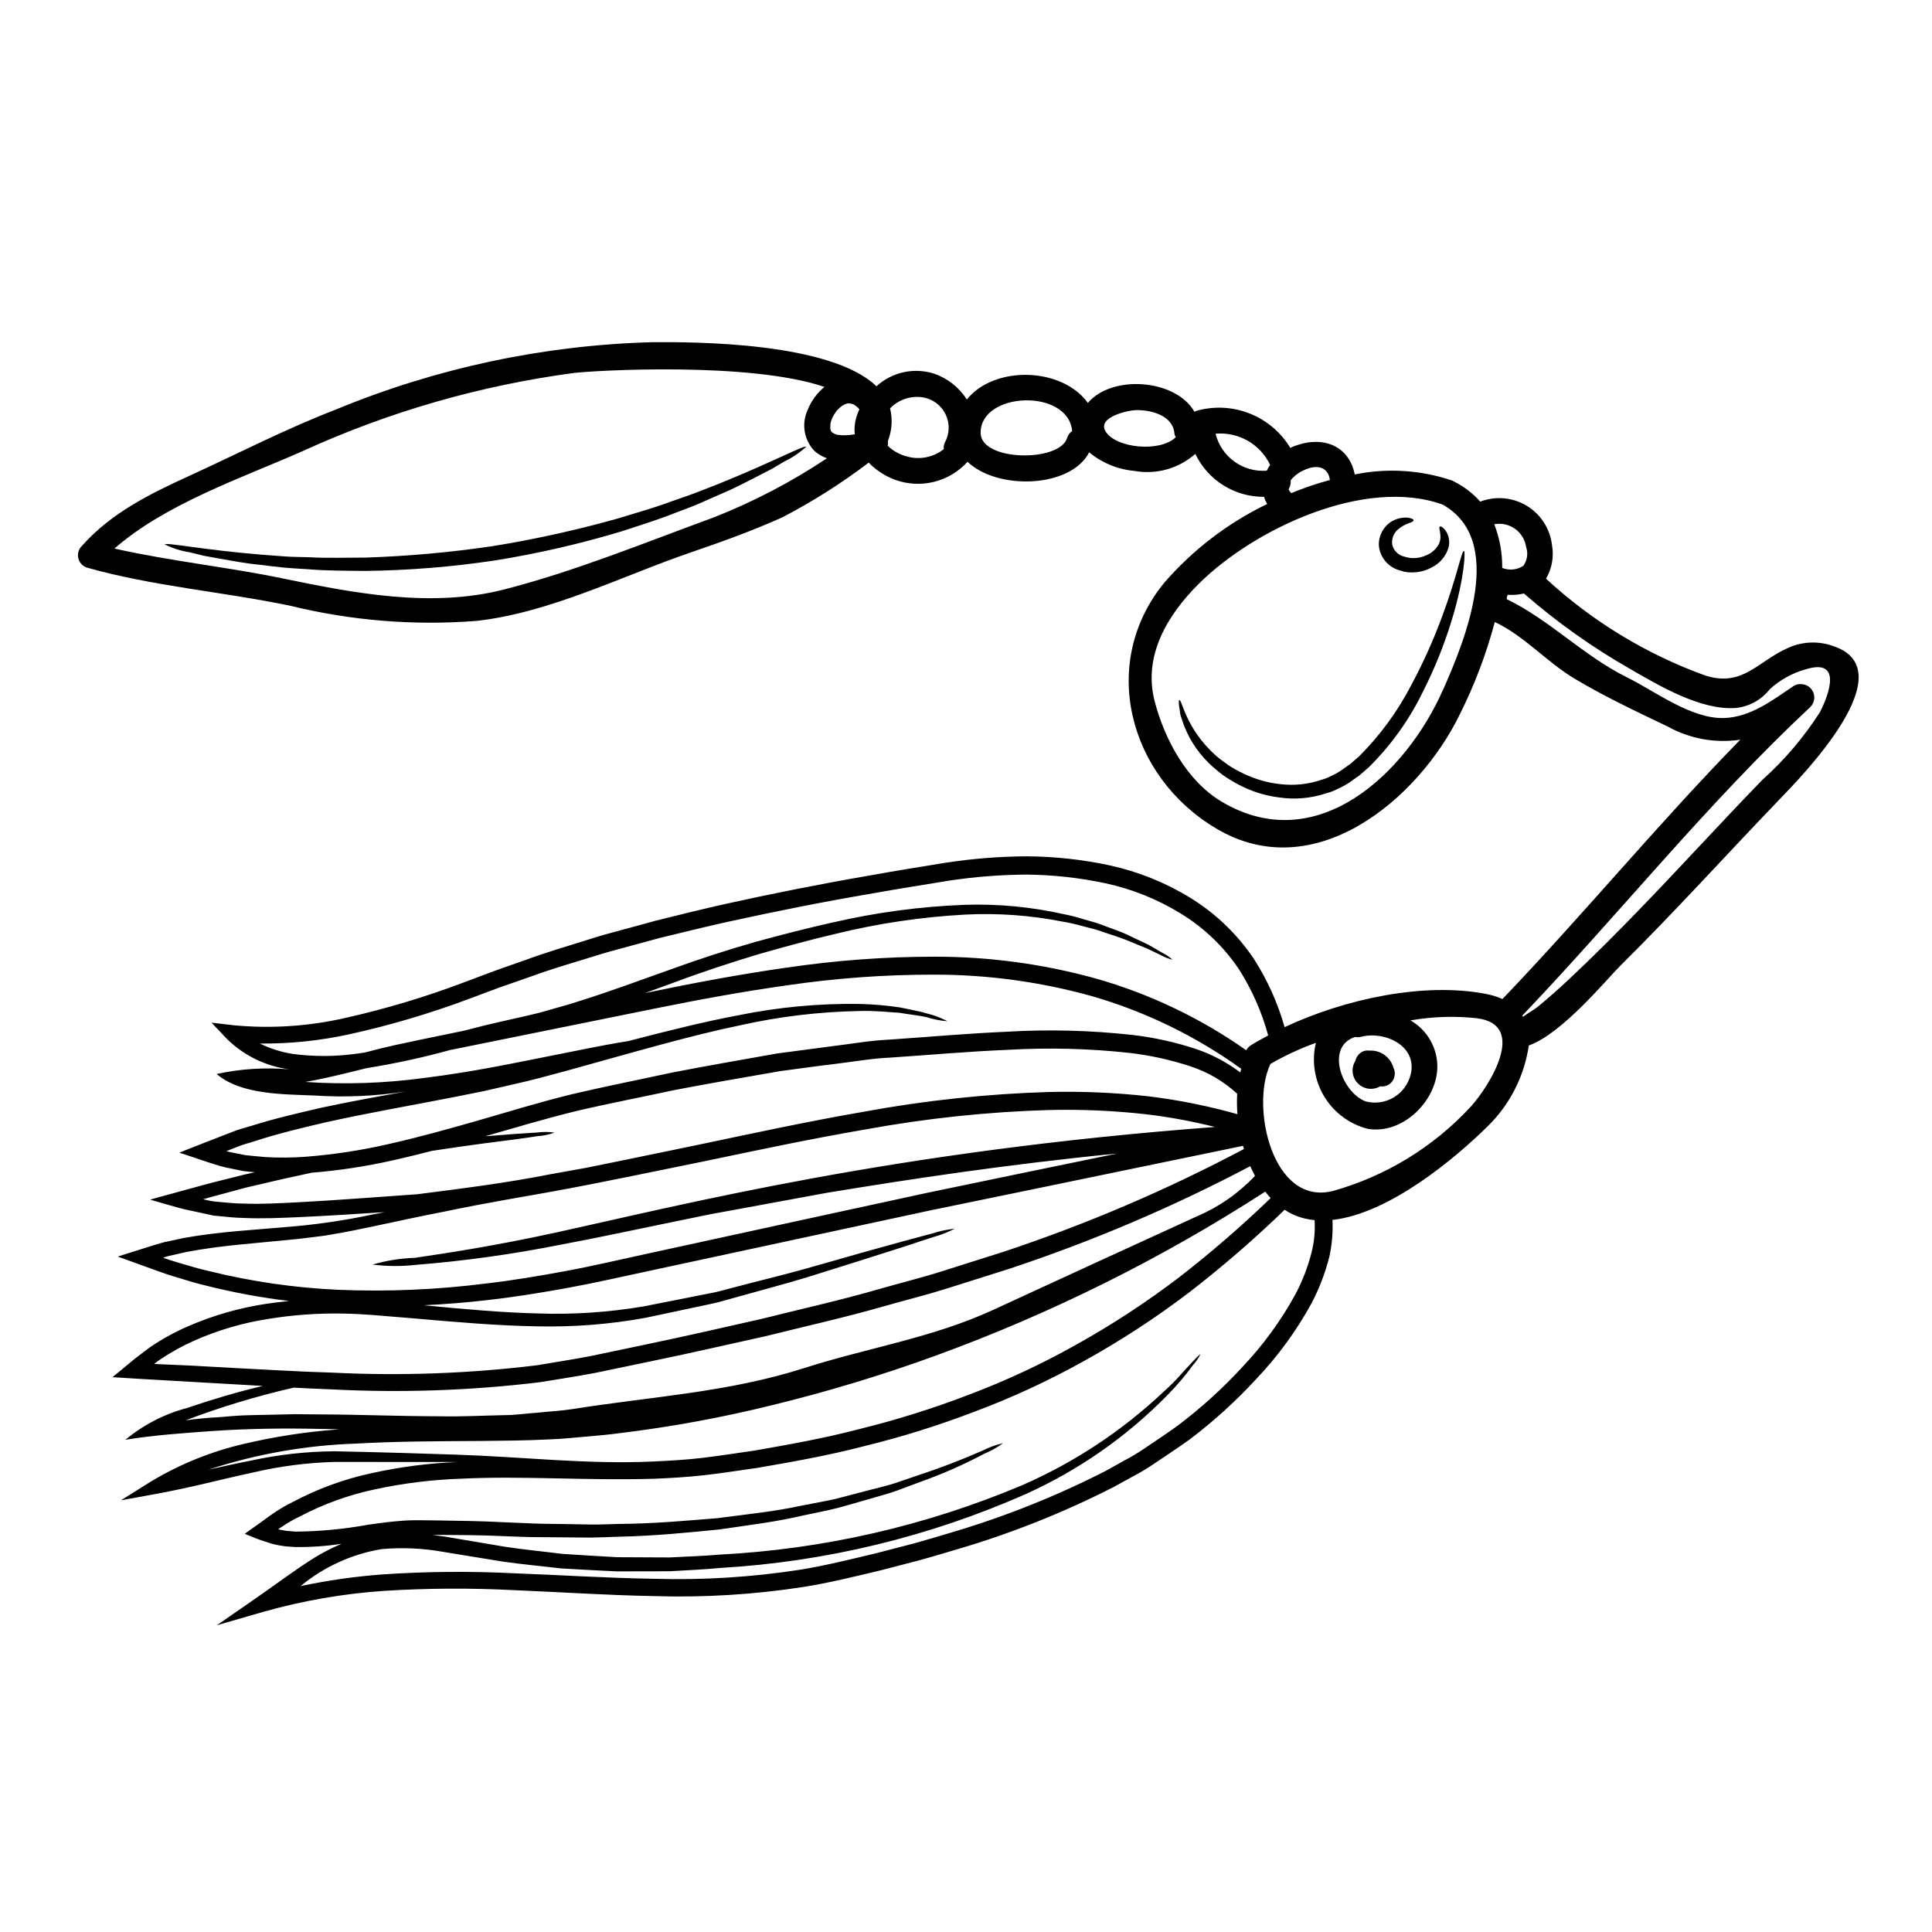<?xml version="1.0" encoding="UTF-8"?>
<!-- Uploaded to: ICON Repo, www.svgrepo.com, Generator: ICON Repo Mixer Tools -->
<svg fill="#000000" width="800px" height="800px" version="1.1" viewBox="144 144 512 512" xmlns="http://www.w3.org/2000/svg">
 <g>
  <path d="m475.33 453.05c-20.508 10.812-41.879 19.914-63.887 27.203-5.606 1.777-11.125 3.519-16.598 5.246-5.477 1.727-10.961 3.066-16.336 4.609-10.77 3.094-21.434 5.445-31.773 8.031-10.395 2.293-20.527 4.629-30.438 6.66-4.969 1.039-9.867 2.047-14.691 3.059-4.871 0.93-9.785 1.656-14.586 2.453v-0.004c-18.266 2.211-36.688 2.844-55.062 1.895-3.43-0.113-6.777-0.293-10.125-0.465h0.004c-9.734 2.227-19.301 5.117-28.637 8.66 2.836-0.371 5.734-0.684 8.785-0.824 2.113-0.152 4.258-0.395 6.449-0.48 2.191-0.086 4.414-0.113 6.691-0.16s4.594-0.102 6.934-0.16c2.363 0.027 4.769 0.047 7.199 0.062 9.773 0.027 20.172 0.48 31.277 0.492 5.559 0.141 11.25-0.184 17.145-0.301 2.965 0 5.902-0.465 8.938-0.664 3.008-0.34 6.086-0.457 9.18-0.953 20.812-3.328 41.145-4.375 61.449-10.895 16.582-5.309 33.809-7.957 49.832-15.324 18.023-8.316 36.055-16.598 54.094-24.84 5.824-2.473 11.07-6.125 15.406-10.734-0.41-0.848-0.883-1.699-1.25-2.566zm154.54-137.82c19.203 6.438-8.465 34.566-14.273 40.609-14.125 14.691-27.789 29.832-42.289 44.184-3.449 3.414-15.352 17.934-24.156 21.043v-0.008c-1.188 8.117-4.996 15.621-10.848 21.371-8.613 8.504-26.137 23.223-41.191 24.859h0.004c0.156 3.25-0.117 6.504-0.812 9.684-1.074 4.285-2.652 8.426-4.699 12.344-3.988 7.293-8.906 14.043-14.629 20.07-5.445 5.922-11.414 11.336-17.832 16.18-3.211 2.312-6.531 4.445-9.762 6.644-1.613 1.086-3.285 2.082-5.008 2.981l-5.07 2.789v0.004c-13.266 6.785-27.133 12.32-41.43 16.531-3.477 1.016-6.898 2.066-10.32 3l-10.254 2.66c-6.801 1.629-13.48 3.277-20.297 4.371-13.137 2.035-26.438 2.852-39.727 2.434-12.828-0.238-25.191-1.09-37.121-1.574h0.004c-11.508-0.594-23.039-0.527-34.539 0.199-10.699 0.742-21.293 2.582-31.617 5.484l-12.523 3.617 10.699-7.418c5.117-3.543 9.984-7.246 15.191-10.504l-0.004-0.004c2.289-1.387 4.672-2.609 7.133-3.656-4.051 0.621-8.148 0.91-12.246 0.859l-2.676-0.195-0.004-0.004c-1.109-0.137-2.211-0.34-3.297-0.605-1.398-0.461-2.809-0.871-4.203-1.402l-2.109-0.852-1.039-0.418c0.051-0.195 0.539-0.438 0.789-0.648 1.242-0.887 2.481-1.77 3.723-2.652l1.867-1.363 0.855-0.598 0.555-0.371-0.004 0.004c1.504-1.035 3.082-1.957 4.723-2.754 6.664-3.566 13.797-6.176 21.191-7.75 7.492-1.652 15.121-2.633 22.789-2.926h-0.305c-8.324 0-19.031 0-32.418-0.023h0.004c-7.293 0.195-14.547 1.137-21.648 2.805-7.844 1.656-16.348 3.984-25.855 5.699l-9.145 1.672 7.914-4.957c7.656-4.613 15.988-7.988 24.695-10.004 8.301-1.961 16.742-3.246 25.25-3.844-1.574-0.055-3.148-0.098-4.688-0.113-9.723-0.219-19.473-0.113-29.168 0.57-7.477 0.527-15.469 1.094-22.828 2.301l-0.004 0.004c4.785-3.969 10.379-6.848 16.387-8.441 6.586-2.238 13.266-4.234 20.027-5.832-2.309-0.129-4.648-0.262-6.91-0.395-8.871-0.523-17.492-1.02-25.859-1.484l-5.223-0.328-1.301-0.086-0.344 0.004c-0.121-0.02-0.262 0-0.09-0.094l0.496-0.43 2.019-1.652c1.34-1.086 2.617-2.234 3.992-3.262 1.309-1.016 2.945-2.258 3.496-2.629l-0.004-0.004c3.16-2.129 6.508-3.961 10.004-5.481 6.633-2.875 13.617-4.871 20.77-5.938 1.992-0.293 3.973-0.531 5.938-0.723v-0.004c-7.516-0.906-14.965-2.289-22.305-4.148-2.723-0.656-5.336-1.473-7.926-2.269-1.793-0.449-7.027-2.43-11.051-3.863-1.035-0.395-2.094-0.758-3.121-1.133l-0.789-0.285-0.176-0.078c0-0.023 0.105-0.043 0.148-0.055l0.395-0.125 1.617-0.52c2.148-0.672 4.293-1.348 6.394-2.012 1.035-0.305 2.102-0.684 3.121-0.941l0.75-0.199 0.512-0.105 0.918-0.188c1.227-0.277 2.438-0.523 3.644-0.789 9.676-1.723 18.66-2.121 26.902-2.879h0.004c7.606-0.586 15.164-1.668 22.629-3.242 1.227-0.254 2.422-0.477 3.629-0.719-7.957 0.531-15.559 0.996-22.746 1.328-5.016 0.211-9.887 0.441-14.668 0.207-2.383-0.023-4.723-0.336-7.035-0.539l-0.859-0.082-1.266-0.277-2.539-0.551c-1.688-0.395-3.309-0.672-5.012-1.117-1.699-0.445-3.418-0.98-5.117-1.449l-2.504-0.723-0.301-0.102c-0.094 0-0.098-0.023 0-0.043l0.156-0.031 0.641-0.18 1.254-0.352c3.332-0.918 6.621-1.824 9.84-2.691l2.363-0.648 1.859-0.496 2.883-0.73c1.906-0.484 3.766-0.957 5.609-1.406l3.055-0.695c-1.066-0.082-2.117-0.195-3.148-0.332l-2.727-0.559-1.367-0.281-0.34-0.07-0.562-0.141-1.129-0.281c-3.059-0.914-6.078-1.996-9.055-2.973l-1.121-0.355-0.551-0.188 0.559-0.23 2.199-0.871c1.473-0.559 2.914-1.133 4.356-1.711 2.34-0.898 4.625-1.785 6.891-2.672 1.574-0.672 3.238-1.035 4.836-1.547 6.387-2.035 12.719-3.473 18.816-4.887 7.727-1.652 15.125-2.984 22.25-4.281l0.012-0.008c-7.953 1.23-16.02 1.586-24.055 1.062-8.145-0.359-19.504-0.152-25.977-5.703 6.316-1.379 12.801-1.797 19.238-1.238-6.223-0.824-12.016-3.648-16.496-8.043l-4.102-4.328 5.922 0.695c9.98 0.938 20.043 0.262 29.809-2.004 10.57-2.383 20.957-5.504 31.094-9.336 2.621-0.98 5.281-1.992 7.945-2.984 2.664-0.992 5.461-1.91 8.219-2.898 5.488-2.031 11.18-3.711 16.945-5.512 2.871-0.914 5.777-1.742 8.742-2.516 2.965-0.77 5.902-1.609 8.922-2.434 6.012-1.516 12.117-3 18.332-4.414 12.449-2.754 25.324-5.332 38.617-7.617 6.629-1.215 13.359-2.269 20.219-3.398l0.004 0.012c7.055-1.086 14.18-1.641 21.32-1.672 7.387 0.043 14.746 0.848 21.965 2.402 7.5 1.637 14.672 4.516 21.219 8.523 6.801 4.152 12.613 9.734 17.035 16.363 3.559 5.566 6.277 11.625 8.074 17.98 16.039-7.512 36.926-11.977 53.328-8.812 1.52 0.277 2.996 0.734 4.406 1.359 21.492-22.434 41.281-46.496 63.023-68.723-6.609 0.988-13.363-0.234-19.203-3.477-8.324-3.984-16.891-8.012-24.797-12.754-7.363-4.414-13.254-11.297-21.051-14.957-2.258 8.461-5.371 16.672-9.293 24.504-10.926 22.434-38.496 45.738-64.551 30.207-23.223-13.777-31.168-43.863-13.75-65.129 7.578-8.738 16.859-15.836 27.273-20.859-0.355-0.598-0.637-1.238-0.832-1.906-3.805 0.035-7.539-1.02-10.766-3.035-3.227-2.012-5.809-4.906-7.449-8.34-4.422 3.906-10.391 5.566-16.191 4.508-4.387-0.398-8.551-2.113-11.941-4.922-4.883 9.512-24.328 10.098-32.227 2.504h-0.004c-2.371 2.629-5.481 4.488-8.922 5.332s-7.055 0.637-10.379-0.594c-2.602-0.977-4.957-2.516-6.894-4.512-7.219 5.488-14.895 10.348-22.945 14.527-7.754 3.481-15.715 6.367-23.762 9.117-18.5 6.297-37.555 16.09-57.18 18.297h0.004c-16.617 1.305-33.336-0.059-49.52-4.035-17.828-3.699-36.336-5.144-53.863-10.109-1.133-0.41-1.973-1.383-2.215-2.566-0.242-1.18 0.152-2.406 1.035-3.227 7.766-8.754 18.215-13.855 28.711-18.641 12.832-5.871 25.375-12.363 38.574-17.449h-0.004c26.633-11.012 55.055-17.055 83.863-17.832 10.965-0.078 47.152-0.082 59.359 11.688v-0.004c4.09-3.734 9.852-5.023 15.141-3.383 3.644 1.207 6.754 3.644 8.805 6.891 7.297-9.098 25.238-8.602 32.086 0.91 6.269-7.516 23.223-6.438 28.254 2.363v-0.004c0.254-0.152 0.527-0.273 0.812-0.352 4.617-1.238 9.512-0.941 13.945 0.844 4.434 1.789 8.168 4.969 10.637 9.062 0.426-0.223 0.871-0.418 1.328-0.574 7.574-2.754 14.281 0.172 15.742 7.613v-0.004c8.555-1.742 17.418-1.199 25.695 1.578 0.258 0.082 0.504 0.203 0.727 0.359 2.594 1.309 4.914 3.098 6.84 5.269 4.051-1.551 8.594-1.148 12.309 1.09 3.711 2.242 6.184 6.074 6.695 10.383 0.562 3.074 0.004 6.25-1.574 8.953 12.223 11.285 26.578 20.012 42.223 25.668 10.062 3.148 13.875-3.867 22.043-7.383v-0.004c3.758-1.672 8.016-1.82 11.887-0.418zm-3.543 17.445c1.059-1.992 7.141-14.641-3.719-11.32v-0.004c-3.574 0.984-6.863 2.801-9.598 5.305-2.203 2.809-5.453 4.606-9.004 4.969-9.258 0.684-20.305-5.902-28.031-10.363h-0.004c-10.008-5.715-19.426-12.406-28.113-19.977-1.418 0.332-2.879 0.445-4.332 0.344-0.031 0.199-0.094 0.395-0.184 0.574 0.004 0.199-0.008 0.395-0.039 0.59 11.273 5.406 20.414 15.055 31.828 20.688 7.527 3.727 16.973 11.02 25.676 10.805 7.027-0.18 12.848-4.664 18.422-8.418h-0.004c0.57-0.414 1.266-0.613 1.969-0.566 1.438-0.031 2.75 0.812 3.32 2.133 0.574 1.316 0.293 2.852-0.711 3.883-27.301 25.512-50.605 54.801-76.359 81.809 0.043 0.105 0.113 0.23 0.16 0.344 1.145-0.891 3.016-1.902 4.031-2.754 2.691-2.234 5.316-4.543 7.871-6.926 6.539-6.121 12.863-12.453 19.078-18.895 10.93-11.293 21.488-22.918 32.422-34.188v-0.004c5.902-5.281 11.055-11.34 15.32-18.016zm-78.617-38.727v-0.004c1.035-1.449 1.305-3.312 0.723-4.996-0.285-1.938-1.344-3.672-2.938-4.805-1.594-1.137-3.578-1.574-5.5-1.211 1.441 3.688 2.152 7.617 2.102 11.574 1.844 0.742 3.938 0.531 5.602-0.562zm-21.254 32.801c5.902-13.402 16.656-39.559-0.141-49.031-20.52-7.383-49.926 6.363-64.68 21.051-8.234 8.195-14.781 19.027-11.633 31.094 2.617 10.023 8.496 21.086 17.738 26.582 25.32 15.062 48.977-7.617 58.695-29.695zm7.281 110.58c4.992-5.574 15.277-21.836 1.617-23.484v-0.004c-5.723-0.621-11.5-0.449-17.176 0.512-0.133 0.008-0.262 0.027-0.391 0.059 4.535 2.59 7.273 7.469 7.121 12.691-0.332 8.855-9.285 17.617-18.445 16.047h0.004c-4.824-1.234-8.969-4.312-11.543-8.578-2.57-4.266-3.359-9.367-2.199-14.211-4.188 1.504-8.23 3.383-12.078 5.613-0.023 0.105-0.059 0.207-0.102 0.301-5.082 11.141 0.645 37.359 16.68 33.352 13.992-3.918 26.625-11.633 36.492-22.297zm-37.301-166.12c-0.465-3.633-3.629-4.176-6.894-2.594-1.371 0.594-2.574 1.512-3.508 2.676 0.086 0.844-0.109 1.688-0.559 2.402 0.195 0.363 0.434 0.699 0.715 0.996 3.336-1.383 6.758-2.547 10.246-3.481zm21.441 157.44c1.738-7.562-6.969-11.484-13.105-9.902h-0.004c-0.527 0.156-1.082 0.172-1.621 0.051-7.992 2.527-3.606 14.707 2.805 17.102h0.004c2.539 0.648 5.231 0.246 7.473-1.113 2.238-1.363 3.836-3.566 4.43-6.121zm-38.172-159.91c0.258-0.535 0.559-1.051 0.898-1.535-1.281-2.691-3.356-4.926-5.941-6.402-2.586-1.477-5.562-2.129-8.527-1.863 1.523 6.141 7.262 10.281 13.57 9.801zm-24.484-10.02c-0.52-4.695-6.273-6.152-10.305-6.027-2.019 0.062-10.184 1.859-7.949 5.594 2.648 4.496 14.434 5.672 18.609 1.598l-0.004-0.004c-0.195-0.359-0.316-0.754-0.355-1.164zm36.375 217.12c0.691-2.769 0.957-5.633 0.785-8.484-1.703-0.16-3.379-0.555-4.973-1.18-1.043-0.418-2.035-0.945-2.961-1.574-7.973 7.719-16.367 14.992-25.148 21.781-8.891 6.785-18.27 12.906-28.059 18.316-9.336 5.211-19.055 9.707-29.07 13.445-9.508 3.641-19.238 6.68-29.129 9.098-9.609 2.508-19.125 4.176-28.43 5.781-4.668 0.652-9.254 1.387-13.855 1.91-4.602 0.523-9.191 0.789-13.676 0.961-17.988 0.516-34.891-0.824-50.723-0.023-7.66 0.238-15.277 1.168-22.77 2.777-7.031 1.465-13.824 3.91-20.176 7.262-1.555 0.73-3.051 1.582-4.469 2.547l-1.133 0.723c-0.09 0.133 0.32 0.188 0.492 0.246l1.711 0.281 2.363 0.188v0.004c6.398-0.059 12.777-0.664 19.074-1.812 3.125-0.457 6.258-0.867 9.406-1.09 3.148-0.223 6.215-0.062 9.176-0.062 5.945 0.086 11.695 0.168 17.188 0.465 2.754 0.105 5.481 0.227 8.137 0.34 2.656 0.109 5.269 0.105 7.82 0.145 2.551 0.039 5.078 0.098 7.535 0.133 2.457 0.035 4.875-0.113 7.246-0.156 9.496-0.059 18.215-0.891 26.246-1.535 7.965-1.047 15.301-1.805 21.836-3.238 3.266-0.668 6.426-1.18 9.367-1.852 2.898-0.758 5.668-1.469 8.266-2.164 2.598-0.695 5.117-1.23 7.359-1.969 2.242-0.734 4.375-1.504 6.363-2.164 5.777-1.891 11.453-4.066 17.012-6.523 1.719-0.863 3.535-1.523 5.41-1.969-1.539 1.152-3.219 2.102-4.996 2.824-5.414 2.875-11.031 5.348-16.809 7.406-1.969 0.73-4.094 1.539-6.348 2.363-2.254 0.824-4.762 1.445-7.375 2.234-2.613 0.793-5.398 1.527-8.328 2.363-2.949 0.742-6.117 1.324-9.418 2.047-6.582 1.574-13.953 2.469-22.012 3.652-8.094 0.789-16.926 1.715-26.473 1.906-2.41 0.074-4.856 0.199-7.32 0.238-2.5-0.023-5.043-0.035-7.617-0.07-2.574-0.035-5.203-0.027-7.891-0.059s-5.375-0.18-8.148-0.27c-5.535-0.266-11.227-0.285-17.109-0.316h-1.309c1.078 0.152 2.184 0.301 3.238 0.457 5.414 0.918 10.711 1.812 15.895 2.684 5.152 0.789 10.234 1.258 15.168 1.883 4.984 0.309 9.84 0.645 14.562 0.887 4.723 0.031 9.379 0.035 13.887 0.066 4.519-0.25 8.926-0.363 13.211-0.746 27.574-1.418 54.691-7.625 80.137-18.344 13.879-6.039 26.602-14.441 37.609-24.828 3.59-3.184 5.703-5.949 7.309-7.562 1.547-1.668 2.363-2.441 2.43-2.363v0.004c-0.496 1.016-1.133 1.957-1.898 2.789-2.086 2.863-4.387 5.566-6.879 8.082-10.773 10.977-23.492 19.855-37.516 26.18-25.582 11.305-52.988 17.934-80.91 19.57-4.328 0.422-8.785 0.59-13.383 0.879l-14.125 0.027c-4.797-0.203-9.73-0.5-14.785-0.789-5.019-0.602-10.176-1.062-15.41-1.805-5.211-0.844-10.516-1.711-15.949-2.606-5.356-0.949-10.812-1.18-16.227-0.684-7.863 1.332-15.238 4.711-21.383 9.793 7.113-1.508 14.316-2.539 21.562-3.09 11.668-0.797 23.375-0.898 35.059-0.309 12.027 0.445 24.344 1.254 37.023 1.457 13 0.391 26.012-0.422 38.867-2.422 6.547-1.062 13.199-2.727 19.957-4.328l10.117-2.629c3.402-0.934 6.777-1.969 10.188-2.977h-0.004c14.004-4.152 27.594-9.586 40.602-16.23 1.609-0.914 3.262-1.836 4.894-2.727l0.004-0.004c1.695-0.879 3.34-1.855 4.926-2.922 3.106-2.129 6.32-4.188 9.402-6.449v-0.004c6.191-4.676 11.938-9.906 17.18-15.625 5.438-5.762 10.113-12.199 13.914-19.148 1.855-3.516 3.285-7.238 4.258-11.094zm-16.09-54.832c1.445-0.906 2.996-1.758 4.574-2.594-1.672-6.188-4.273-12.086-7.715-17.496-4.043-6.043-9.363-11.129-15.578-14.898-6.106-3.738-12.793-6.418-19.785-7.934-6.879-1.465-13.891-2.238-20.922-2.309-6.887 0.039-13.758 0.574-20.566 1.605-6.789 1.113-13.543 2.168-20.133 3.356-13.25 2.25-26.035 4.824-38.402 7.527-6.176 1.383-12.238 2.859-18.207 4.328-2.984 0.789-5.902 1.609-8.832 2.394-2.93 0.785-5.836 1.574-8.66 2.477-5.703 1.75-11.336 3.398-16.777 5.398-2.719 0.953-5.414 1.902-8.117 2.828-2.684 1.016-5.348 2.004-7.988 2.988h-0.004c-10.34 3.875-20.941 7.016-31.727 9.398-7.809 1.715-15.789 2.547-23.789 2.477 2.769 1.359 5.727 2.289 8.773 2.758 5.418 0.715 10.906 0.715 16.324 0 0.934-0.121 1.844-0.234 2.754-0.395 0.395-0.098 0.73-0.195 1.109-0.277 4.309-1.18 8.934-2.133 13.52-3.098 3.734-0.762 7.582-1.574 11.473-2.363 0.641-0.18 1.262-0.332 1.91-0.484 4.879-1.328 9.875-2.332 14.457-3.41 1.152-0.285 2.312-0.543 3.469-0.828 1.152-0.285 2.273-0.629 3.398-0.953 2.242-0.648 4.461-1.219 6.641-1.945 8.73-2.699 16.926-5.797 24.762-8.555 7.832-2.867 15.406-5.281 22.625-7.363 7.223-1.969 14.09-3.731 20.602-5.184l-0.004 0.008c11.504-2.664 23.234-4.231 35.031-4.68 8.809-0.281 17.613 0.555 26.211 2.484 1.711 0.332 3.402 0.762 5.066 1.293 1.594 0.488 3.148 0.832 4.547 1.355 2.754 1.09 5.324 1.871 7.398 2.891 2.074 1.02 3.938 1.832 5.453 2.59 1.461 0.867 2.672 1.555 3.625 2.102l-0.004-0.004c0.98 0.473 1.887 1.09 2.688 1.828-1.059-0.246-2.078-0.641-3.019-1.18-0.984-0.473-2.227-1.082-3.75-1.793-1.555-0.637-3.387-1.383-5.512-2.254-2.125-0.875-4.641-1.574-7.402-2.562-1.402-0.461-2.93-0.75-4.492-1.199v-0.004c-1.656-0.457-3.336-0.832-5.031-1.113-8.461-1.664-17.094-2.281-25.703-1.844-11.605 0.629-23.133 2.344-34.418 5.117-6.426 1.508-13.215 3.34-20.367 5.391-7.086 2.129-14.562 4.566-22.34 7.477-2.539 0.918-5.144 1.871-7.769 2.824l1.816-0.371c11.25-2.332 23.082-4.566 35.539-6.352l-0.008 0.008c13.055-1.949 26.234-2.93 39.438-2.934 14.426-0.016 28.789 1.926 42.691 5.773 14.266 4.055 27.746 10.48 39.875 19.016 0.301-0.539 0.73-0.992 1.254-1.316zm5.223 40.504c-0.508-0.551-0.977-1.129-1.426-1.715-27.391 17.707-56.684 32.285-87.324 43.461-14.102 5.133-28.473 9.488-43.051 13.051-13.273 3.297-26.73 5.785-40.305 7.445-3.242 0.453-6.449 0.715-9.613 0.992-3.16 0.277-6.297 0.609-9.391 0.711-6.211 0.316-12.203 0.359-18.059 0.414-11.695 0.066-22.691 0.105-33.062 0.691v0.004c-13.328 0.426-26.531 2.746-39.207 6.894 3.816-0.832 7.539-1.684 11.102-2.363h0.004c7.32-1.605 14.793-2.445 22.289-2.492 13.445 0.277 24.125 0.625 32.461 0.902 17.32 0.574 34.414 2.598 51.766 1.816 4.414-0.203 8.863-0.441 13.324-0.98 4.461-0.539 9.055-1.25 13.645-1.914 9.16-1.598 18.566-3.269 28.016-5.746v-0.004c9.707-2.391 19.258-5.387 28.594-8.961 9.793-3.68 19.293-8.09 28.426-13.199 9.574-5.316 18.754-11.312 27.473-17.945 8.488-6.574 16.613-13.605 24.34-21.059zm-8.043-33.305c0.074-0.32 0.148-0.637 0.246-0.961h0.004c-12.074-8.699-25.562-15.246-39.867-19.34-13.492-3.727-27.426-5.617-41.426-5.617-12.957-0.016-25.895 0.914-38.719 2.785-12.332 1.734-24.082 3.914-35.293 6.188-19.68 3.984-37.816 7.66-54.406 11.02v0.004c-7.281 2-14.668 3.602-22.125 4.793-3.727 0.93-7.41 1.848-11.02 2.633-1.742 0.395-3.473 0.711-5.18 1.016 10.438 0.711 20.922 0.367 31.289-1.027 13.852-1.719 24.797-4.152 33.324-5.805 8.504-1.723 14.562-2.922 18.547-3.594 0.926-0.145 1.715-0.262 2.418-0.395 10.824-2.82 20.543-5.234 29.215-6.848h-0.004c10.574-2.156 21.352-3.164 32.145-3 3.586 0.086 7.164 0.398 10.711 0.93 2.977 0.645 5.41 1.035 7.258 1.633 1.84 0.449 3.617 1.129 5.289 2.019-1.883-0.141-3.742-0.504-5.539-1.082-1.844-0.438-4.285-0.656-7.188-1.16-2.973-0.16-6.469-0.605-10.566-0.469-10.625 0.188-21.199 1.453-31.57 3.769-12.91 2.644-28.094 7.086-46.227 12.109-4.551 1.234-9.273 2.531-14.23 3.617-2.492 0.578-5.012 1.145-7.594 1.742-2.578 0.504-5.203 1.027-7.871 1.574-10.691 2.121-22.188 4.059-34.242 6.742-6.008 1.418-12.203 2.879-18.445 4.898-1.547 0.527-3.148 0.883-4.676 1.52-0.82 0.332-1.641 0.641-2.461 0.973l-0.305 0.109c-0.086 0.039-0.234 0.094-0.047 0.121 0.188 0.027 0.426 0.121 0.668 0.188 1.387 0.277 2.793 0.547 4.231 0.84 1.695 0.207 3.445 0.32 5.184 0.496l0.004 0.008c3.574 0.211 7.16 0.184 10.734-0.078 7.535-0.582 15.016-1.734 22.379-3.445 7.621-1.723 15.41-3.883 23.379-6.168s16.137-4.828 24.797-6.945c8.629-2.051 17.418-3.758 26.477-5.734 9.086-1.766 18.453-3.387 28.012-5.09 4.832-0.641 9.723-1.266 14.664-1.934 4.965-0.598 9.93-1.5 15.035-1.73 10.211-0.691 20.629-1.641 31.285-2.098l0.004-0.004c11.016-0.641 22.062-0.355 33.031 0.855 5.773 0.66 11.461 1.918 16.977 3.746 4.203 1.426 8.152 3.519 11.695 6.195zm-0.758 11.066v0.004c-0.137-1.805-0.156-3.613-0.062-5.422-3.594-3.309-7.859-5.801-12.504-7.301-5.195-1.703-10.543-2.879-15.969-3.512-10.703-1.172-21.484-1.449-32.234-0.828-10.629 0.434-20.961 1.383-31.035 2.051-5.062 0.219-9.984 1.113-14.902 1.699-4.918 0.586-9.742 1.273-14.512 1.906-9.52 1.668-18.801 3.246-27.848 4.984-8.996 1.941-17.863 3.641-26.312 5.629-8.195 2.008-16.164 4.414-23.984 6.644 6.297-0.523 10.859-0.828 13.855-1v-0.004c1.504-0.195 3.027-0.184 4.531 0.027-1.43 0.531-2.93 0.848-4.449 0.938-3.047 0.484-7.766 1.125-14.316 1.934-3.902 0.543-8.461 1.152-13.715 1.969-3.43 0.891-6.828 1.719-10.191 2.484l0.004-0.004c-7.156 1.621-14.418 2.731-21.73 3.316-5.383 1.148-11.113 2.441-17.246 3.91-3.148 0.855-6.383 1.727-9.766 2.633-0.461 0.141-0.93 0.262-1.41 0.395-0.062 0.035-0.359 0.074-0.238 0.094l0.418 0.102 0.762 0.191 1.141 0.207 0.574 0.09 0.312 0.031 0.836 0.082c2.176 0.16 4.406 0.453 6.711 0.445 4.562 0.184 9.355-0.098 14.297-0.344 10.008-0.535 20.547-1.348 31.715-2.141 11.129-1.441 22.938-2.867 35.332-5.316 3.102-0.566 6.25-1.141 9.445-1.699l9.668-1.969c6.535-1.34 13.238-2.723 20.113-4.148 13.777-2.894 28.258-6.051 43.66-8.719h-0.004c16.168-2.984 32.535-4.734 48.969-5.234 8.855-0.223 17.715 0.156 26.516 1.141 7.969 0.969 15.848 2.551 23.57 4.738zm1.727 9.23c-0.082-0.289-0.18-0.547-0.242-0.84-19.324 4.012-37.852 7.844-55.59 11.492-9.219 1.891-18.234 3.746-27.047 5.566-8.801 1.902-17.402 3.731-25.797 5.547-16.77 3.625-32.754 7.066-47.949 10.32-7.602 1.605-14.957 3.32-22.27 4.66s-14.414 2.488-21.41 3.269c-5.801 0.699-11.453 1.113-17.039 1.395 10.754 1.039 20.801 1.941 30.172 2.164v0.004c9.41 0.328 18.828-0.301 28.109-1.871 4.258-0.852 8.336-1.641 12.238-2.418 1.969-0.395 3.852-0.789 5.715-1.125 1.863-0.34 3.637-0.91 5.414-1.344 6.988-1.855 13.324-3.363 18.969-4.941s10.602-3.012 14.957-4.254c8.715-2.441 14.984-4.144 19.078-5.219v0.004c1.965-0.652 3.996-1.082 6.059-1.289-1.848 0.949-3.789 1.699-5.793 2.238-3.988 1.355-10.156 3.34-18.805 6.07l-14.855 4.656c-5.621 1.711-11.953 3.363-18.965 5.332-1.762 0.48-3.543 1.031-5.41 1.461-1.871 0.43-3.797 0.789-5.742 1.223-3.938 0.832-8.043 1.719-12.355 2.625h-0.004c-9.461 1.727-19.07 2.484-28.684 2.266-10.383-0.156-21.496-1.117-33.367-2.16-5.965-0.445-12.074-1.137-18.348-1.23-6.496-0.105-12.984 0.359-19.398 1.391-6.797 1.035-13.426 2.969-19.719 5.742-3.262 1.441-6.387 3.176-9.336 5.18l-0.934 0.68-0.281 0.219c-0.355 0.211 0.141 0.133 0.312 0.168 3.148 0.129 6.297 0.293 9.531 0.426 3.961 0.211 7.992 0.438 12.074 0.672 8.152 0.395 16.531 0.945 25.191 1.18l0.004 0.004c18.113 0.895 36.27 0.238 54.273-1.969 4.723-0.824 9.445-1.516 14.258-2.457l14.664-3.074c9.91-2.059 19.996-4.379 30.363-6.715 10.266-2.574 20.887-4.914 31.562-8.012 5.348-1.543 10.812-2.875 16.242-4.59 5.434-1.715 10.883-3.445 16.441-5.215v0.004c21.957-7.285 43.27-16.395 63.711-27.23zm-45.516-190.27c-1.07-11.367-24.348-10.488-24.262 0.52 0.062 7.547 20.926 7.82 22.934 1.297 0.215-0.742 0.688-1.387 1.328-1.816zm37.836 184.43c-5.981-1.508-12.055-2.633-18.18-3.359-8.582-0.969-17.223-1.348-25.859-1.133-16.195 0.48-32.332 2.184-48.27 5.09-15.254 2.613-29.699 5.715-43.5 8.59-13.434 2.711-27.219 5.652-40.441 8.039-7.191 1.312-16.449 2.789-27.898 5.184-5.742 1.105-12.039 2.469-18.945 3.938-3.441 0.727-7.043 1.488-10.898 2.117-1.926 0.395-3.894 0.562-5.902 0.836-2.012 0.273-4.031 0.477-6.113 0.668-8.285 0.859-17.227 1.387-26.52 3.148l-3.481 0.789-1.406 0.312-0.004-0.008c-0.133 0.031-0.266 0.074-0.391 0.129-0.395 0.172-1.453 0.301-0.363 0.52 0.809 0.277 0.363 0.156 3.738 1.18 2.508 0.742 5.07 1.523 7.734 2.121 11.262 2.797 22.773 4.465 34.367 4.988 13.078 0.539 26.176-0.016 39.16-1.668 6.879-0.789 13.914-1.969 21.125-3.301 7.211-1.336 14.562-3.082 22.164-4.723 15.16-3.297 31.121-6.769 47.883-10.426 8.398-1.812 16.984-3.676 25.766-5.586l27.086-5.621c7.609-1.574 15.371-3.176 23.246-4.789-29.598 2.922-55.082 6.816-76.961 10.414-7.477 1.367-14.492 2.668-21.145 3.894l-9.668 1.77-9.055 1.859c-11.727 2.406-21.93 4.613-30.852 6.254h0.004c-12.625 2.516-25.391 4.293-38.227 5.316-3.801 0.43-7.644 0.402-11.441-0.078 3.66-1.066 7.441-1.668 11.25-1.793 7.871-1.18 20.148-2.941 37.758-6.785 34.082-7.473 89.035-21.492 174.24-27.887zm-71.562-181.41c1.273-2.332 1.328-5.141 0.148-7.523-1.184-2.379-3.449-4.039-6.078-4.438-3.172-0.465-6.375 0.625-8.605 2.934 0.711 2.875 0.508 5.902-0.582 8.656 0.066 0.418 0.051 0.84-0.051 1.25 1.484 1.418 3.312 2.418 5.309 2.898 3.328 0.879 6.871 0.133 9.566-2.008-0.09-0.605 0.012-1.223 0.293-1.77zm-22.672-8.785c-0.242-0.277-0.508-0.547-0.789-0.789-0.137-0.09-0.496-0.367-0.574-0.395v0.004c-0.074-0.062-0.156-0.117-0.238-0.164h-0.051c-0.266-0.086-0.535-0.156-0.812-0.207-0.148-0.027-0.301-0.043-0.453-0.047l-0.18 0.039c-0.109 0.02-0.371 0.121-0.527 0.152s-0.395 0.176-0.613 0.293c-0.086 0.039-0.246 0.164-0.395 0.238-0.426 0.316-0.82 0.672-1.18 1.059-0.039 0.035-0.055 0.059-0.102 0.07-0.07 0.105-0.164 0.219-0.234 0.328-0.18 0.246-0.359 0.516-0.535 0.789-0.125 0.188-0.223 0.395-0.344 0.605-0.117 0.211-0.176 0.395-0.207 0.461h-0.004c-0.145 0.352-0.266 0.711-0.363 1.078l-0.055 0.195c-0.051 0.316-0.02 1.262-0.051 1.34 0.016 0.184 0.051 0.363 0.109 0.539 0.02 0.051 0.047 0.102 0.078 0.145 0 0.07 0.039 0.086 0.047 0.133l0.316 0.285c0.148 0.086 0.293 0.18 0.434 0.281 0.207 0.098 0.395 0.172 0.609 0.246v0.004c0.117 0.023 0.234 0.055 0.348 0.094h0.164c0.43 0.051 0.863 0.102 1.281 0.109h0.004c1.035 0.012 2.07-0.074 3.094-0.262-0.152-1.453-0.027-2.922 0.367-4.332 0.23-0.781 0.516-1.551 0.855-2.293zm-13.719 0.199c0.953-2.383 2.484-4.492 4.457-6.133-19.777-6.727-60.758-4.367-66.387-3.691-24.812 3.305-49 10.266-71.77 20.656-15.879 7.059-36.344 13.91-49.988 25.875 15.172 3.398 29.84 4.863 44.547 7.91 19.043 3.938 39.391 7.871 58.668 2.945 18.789-4.809 37.266-12.398 55.496-19.07v0.004c10.566-4.148 20.656-9.414 30.098-15.711-1.246-0.441-2.391-1.125-3.371-2.012-2.719-2.902-3.406-7.16-1.75-10.773z"/>
  <path d="m531.95 290c0.453 0.043 0.156 7.242-3.188 18.234-1.961 6.453-4.473 12.727-7.512 18.746-3.633 7.578-8.547 14.469-14.527 20.375-0.828 0.727-1.637 1.434-2.477 2.141-0.934 0.68-1.875 1.316-2.785 1.969-0.953 0.609-1.949 1.148-2.984 1.613-0.98 0.508-2.016 0.906-3.09 1.18-3.996 1.316-8.246 1.688-12.414 1.074-3.731-0.469-7.344-1.609-10.668-3.359-1.496-0.789-2.945-1.672-4.332-2.637-1.258-1.023-2.484-1.969-3.543-3.031-3.379-3.262-5.879-7.324-7.269-11.809-0.262-0.672-0.43-1.375-0.496-2.094-0.102-0.605-0.18-1.102-0.223-1.539-0.078-0.848-0.078-1.285 0.059-1.32 0.789-0.348 1.516 7.406 9.785 14.762 1.023 0.887 2.195 1.719 3.398 2.57 1.277 0.836 2.621 1.574 4.016 2.207 3.039 1.457 6.305 2.379 9.656 2.731 3.652 0.43 7.359 0.035 10.84-1.152 0.918-0.254 1.809-0.609 2.652-1.055 0.883-0.395 1.73-0.863 2.531-1.406 0.789-0.559 1.613-1.125 2.406-1.703 0.816-0.68 1.605-1.383 2.418-2.082h-0.004c5.602-5.598 10.297-12.035 13.914-19.078 3.106-5.797 5.801-11.805 8.07-17.977 3.926-10.527 5.164-17.449 5.766-17.359z"/>
  <path d="m526.99 284.46c0.973 1.32 1.301 3.008 0.895 4.598-0.664 2.305-2.266 4.223-4.414 5.289-1.203 0.676-2.527 1.105-3.894 1.266-0.777 0.098-1.562 0.117-2.34 0.059l-0.914-0.137-0.242-0.043-0.004-0.004c-0.129-0.016-0.25-0.055-0.367-0.109l-0.547-0.168c-3.144-0.746-5.461-3.418-5.75-6.633-0.113-2.551 1.145-4.969 3.297-6.34 1.336-0.809 2.891-1.18 4.445-1.051 0.926 0.18 1.457 0.395 1.469 0.676 0.012 0.285-0.473 0.539-1.395 0.824h0.004c-1.059 0.402-2.035 0.988-2.887 1.73-1.055 0.988-1.574 2.422-1.402 3.856 0.355 1.656 1.664 2.941 3.328 3.262l0.375 0.109c0 0.02 0.121 0.043 0.121 0.043l0.172 0.035 0.918 0.16c0.418 0 0.789 0.043 1.328 0h-0.004c0.938-0.07 1.852-0.305 2.707-0.691 1.453-0.562 2.664-1.621 3.418-2.988 1.086-2.32-0.289-4.328 0.285-4.652 0.199-0.172 0.719 0.09 1.398 0.91z"/>
  <path d="m513.28 426.97c0.832 1.68 0.172 3.715-1.484 4.594-0.637 0.312-1.348 0.426-2.051 0.328-1.926 1.125-4.367 0.793-5.922-0.809-1.555-1.598-1.816-4.047-0.641-5.941 0.234-1.027 0.891-1.906 1.812-2.418 0.586-0.293 1.25-0.395 1.898-0.297 2.934-0.191 5.602 1.707 6.387 4.543z"/>
  <path d="m357.64 262.4c-1.719 1.574-3.66 2.883-5.762 3.887-0.953 0.57-2.016 1.203-3.199 1.895-1.203 0.617-2.508 1.309-3.938 2.039-2.832 1.422-6.004 3.148-9.695 4.691-1.844 0.789-3.742 1.652-5.754 2.531-2.012 0.879-4.144 1.621-6.324 2.465-4.371 1.758-9.18 3.234-14.199 4.891-10.996 3.312-22.199 5.891-33.535 7.715-11.352 1.707-22.809 2.637-34.289 2.785-5.281-0.059-10.312-0.031-15.012-0.422-2.344-0.168-4.621-0.266-6.789-0.473-2.168-0.207-4.246-0.48-6.234-0.727-3.969-0.375-7.547-1.086-10.688-1.629-1.551-0.293-3.004-0.551-4.328-0.789-1.328-0.336-2.527-0.625-3.609-0.895h-0.004c-2.293-0.352-4.519-1.051-6.602-2.074 0.098-0.648 9.84 1.395 25.523 2.695 1.969 0.133 4.027 0.297 6.16 0.465s4.414 0.141 6.715 0.23c4.648 0.262 9.605 0.082 14.828 0.082v0.004c11.297-0.375 22.562-1.391 33.742-3.047 11.172-1.812 22.23-4.262 33.125-7.328 4.981-1.531 9.77-2.867 14.117-4.504 2.172-0.789 4.328-1.469 6.328-2.231s3.938-1.527 5.762-2.25c14.68-5.906 23.352-10.598 23.66-10.008z"/>
 </g>
</svg>